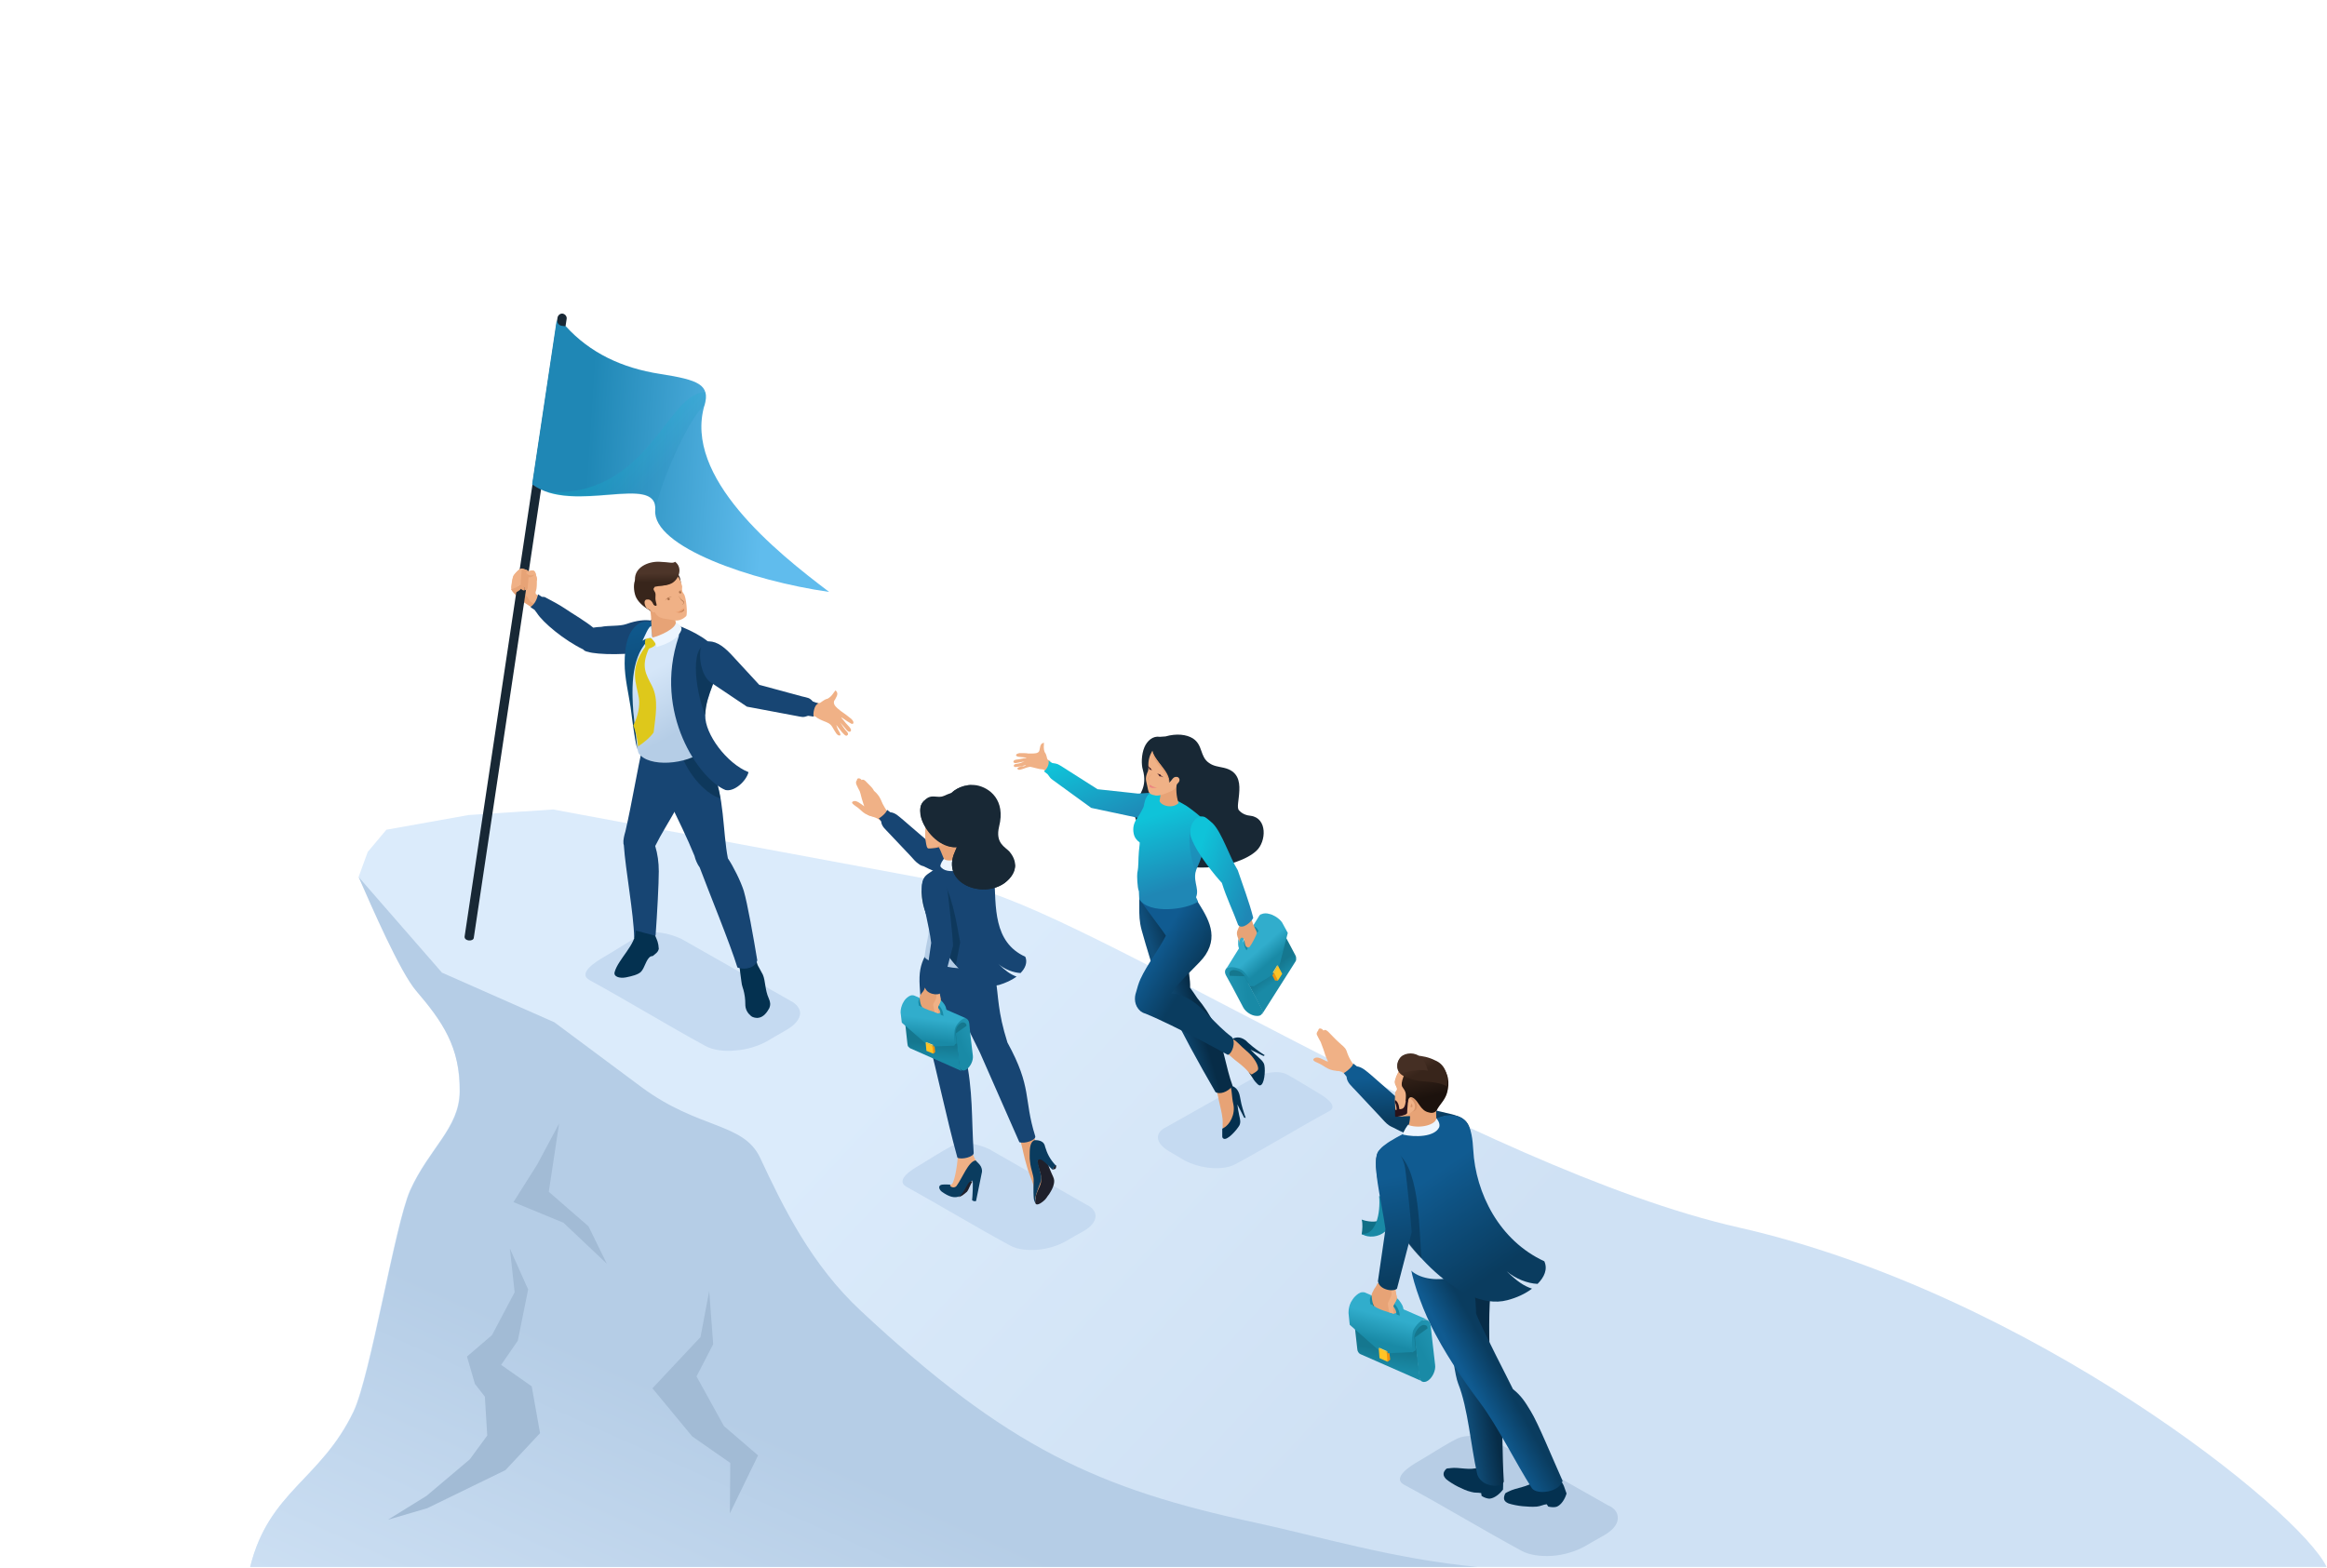 <svg width="586" height="395" viewBox="0 0 586 395" fill="none" xmlns="http://www.w3.org/2000/svg">
<path fill-rule="evenodd" clip-rule="evenodd" d="M98.9 235.3C101.7 241.2 102.4 245.3 105.8 250.3C109.6 255.8 115.9 261.2 115.7 275C115.6 284.2 108 289.2 103.2 299.9C99.4 308.5 93.3 346.3 89 355.5C80.8 372.8 67.7 375.6 63 394.7H585.9C579.4 380.7 511.4 325.9 437.9 309.2C372 294.3 272.2 228.6 243.2 223.2L139.3 203.9L118 205.3L97.3 209L92.6 214.6L90.3 220.9C92.1 224.8 95.9 229.2 98.9 235.3Z" fill="url(#paint0_linear)"/>
<path fill-rule="evenodd" clip-rule="evenodd" d="M90.3 220.9C93.5 228.2 100.7 244.8 104.8 249.6C111.3 257.2 115.9 263.7 115.8 275C115.7 284.2 108.1 289.2 103.3 299.9C99.5 308.5 93.4 346.3 89.1 355.5C80.8 372.8 67.7 375.6 63 394.7H372.1C350.9 392.7 332.2 387 316.4 383.6C276.4 375 253.8 364.7 216.9 330.3C204.3 318.6 197.3 304.2 191.4 291.6C187.2 282.7 175.9 284.5 161.5 273.8L139.6 257.5L111.3 245L90.3 220.9Z" fill="url(#paint1_linear)"/>
<path fill-rule="evenodd" clip-rule="evenodd" d="M140.8 283L135.3 293.3L129.3 302.8L141.9 308L152.8 318.3L148.2 308.9L138.2 300.2L140.8 283Z" fill="#A2BBD5"/>
<path fill-rule="evenodd" clip-rule="evenodd" d="M129.6 325.5L123.9 336.3L117.6 341.7L119.6 348.6L122.1 351.8L122.7 361.6L118.3 367.6L107.4 376.8L97.7 382.8L107.6 379.9L127.3 370.3L136 361L133.9 349.2L126.2 343.8L130.4 337.7L133 324.8L128.4 314.5L129.6 325.5Z" fill="#A2BBD5"/>
<path fill-rule="evenodd" clip-rule="evenodd" d="M178.6 325.2L176.4 336.8L164.3 349.7L174.3 361.8L183.9 368.5L183.8 381.2L190.9 366.6L182.3 359.2L175.4 346.7L179.6 338.6L178.6 325.2Z" fill="#A2BBD5"/>
<path fill-rule="evenodd" clip-rule="evenodd" d="M198.9 252L171.6 236.5C168.6 235.1 164.4 234.1 161.3 235.6C158.5 237 154 240 152 241.1C150.5 242 145.2 245.1 148.5 246.9C158.2 252.2 167.8 258.1 177.7 263.5C179.6 264.5 182.3 264.9 185.2 264.6C188.1 264.4 191 263.5 193.3 262.2C194.9 261.2 196.6 260.3 198.1 259.4C200.2 258.2 201.4 256.7 201.5 255.3C201.5 254.1 200.7 252.9 198.9 252Z" fill="#C5DAF1"/>
<path fill-rule="evenodd" clip-rule="evenodd" d="M136.2 150.5C135.4 149.9 134.9 149.7 134.9 149.5C134.8 149 135 149 135.1 148.3C135.2 147.7 135.2 146.8 135.2 146.3C135.3 145.6 135 145.1 134.9 144.5C134.8 144 134.4 143.6 133.9 143.7C133.7 143.7 133.5 143.8 133 144C132.5 143.6 132.4 143.6 131.7 143.4C131.2 143.2 131 143.3 130.6 143.6C130 144.1 129.5 144.7 129.3 145C129.1 145.4 128.9 146.4 128.8 147.3C128.7 148.1 128.7 148.4 129 148.9C129.8 149.9 131 150.6 131.6 151.1L134.1 153.2L136.2 150.5Z" fill="#F0B186"/>
<path fill-rule="evenodd" clip-rule="evenodd" d="M134.4 153.3C134.8 153.3 135 152.7 135.4 152.2C134.8 152.1 133.9 152.2 133.1 150.9C132.8 149.9 131 149.2 130.6 148.7C131 148.5 130.9 148.6 131.2 148.3C131.4 148.6 131.9 148.8 132 148.7C132.2 148.5 132.2 148.2 132.1 148C131.9 147.6 131.5 147.2 131 147.2C130.7 147.2 129.8 147.7 128.8 148.4C128.8 148.6 128.9 148.7 129.1 148.9C129.9 149.9 130.5 150.8 131.1 151.2L134.4 153.3Z" fill="#E7A376"/>
<path fill-rule="evenodd" clip-rule="evenodd" d="M148.1 164.2C150.2 164.9 158.6 165.2 165 163.7C166.8 163.3 166.9 160.2 166.4 158.7C165.9 157.2 164.5 156.4 163.8 156.3C162.5 156.1 160.5 156.2 157.7 157.2C156 157.8 153.2 157.5 151.4 157.9C150.7 157.9 150.1 158 149.4 158.1C147.5 156.5 143.4 154.1 142.3 153.3C140.8 152.3 139.1 151.4 137.2 150.4C136.9 150.3 136.6 150.4 136.4 150.3C136.3 150.2 135.6 149.8 135.5 149.7C135.2 151.1 134.6 152.2 133.6 152.9C133.7 153 134.4 153.5 134.6 153.6C134.8 153.8 135 154.2 135.2 154.4C136.7 156.8 142.1 161.3 146.9 163.6C147.1 163.9 147.5 164.1 148.1 164.2Z" fill="#174573"/>
<path fill-rule="evenodd" clip-rule="evenodd" d="M157 212.5C157 212.6 157.1 212.8 157.1 212.9C157.5 219 159.6 230.2 159.7 236.2C161.6 237.5 164.1 237.2 165.1 235.6C165.5 230 165.9 222.6 165.9 219.5C165.9 217.2 165.6 215.1 165 213.1C167.9 207.2 173.3 200.1 174.1 194.2C174.5 191.4 173.6 188 173.7 185.6C171 187.4 165.6 186.1 163.1 184.5C162.7 186.1 162.4 185.6 162 187.3C160.4 194.3 159.2 202 157.5 209.4C157.2 210.4 156.9 211.6 157 212.5Z" fill="#174573"/>
<path fill-rule="evenodd" clip-rule="evenodd" d="M165 235.7C165.5 236.9 165.8 237.4 165.9 239C165.7 239.9 165.1 240.2 164.4 240.8L163.9 240.9C162.7 241.5 162.4 243.8 161.4 244.8C160.7 245.5 159.1 245.9 157.6 246.2C156 246.5 154.4 246 154.8 244.8C155.7 241.6 160.1 238 160.1 234.4L165 235.7Z" fill="#043150"/>
<path fill-rule="evenodd" clip-rule="evenodd" d="M190.4 241.9C190.6 242.3 190.6 242.7 190.9 243.3C191.2 243.9 191.6 244.5 192.1 245.5C192.8 247.1 192.6 249.3 193.6 251.5C194 252.4 194.1 253.1 193.7 254C193.2 254.9 192.3 256.3 190.8 256.4C190.5 256.4 189.7 256.4 189.1 255.9C188.4 255.3 187.8 254.5 187.7 253.3C187.7 252.9 187.7 251.4 187.4 250.1C187.2 249 186.8 248.4 186.7 247.2C186.5 245.9 186.3 244.1 186.2 243.2L190.4 241.9Z" fill="#043150"/>
<path fill-rule="evenodd" clip-rule="evenodd" d="M176.2 218.5C178.4 224.4 183.9 237.8 185.7 243.7C187.9 244.5 190.3 243.6 190.7 241.9C189.8 236.4 188.2 227.4 187.3 224.4C186.5 221.9 184.7 218.3 183.3 216.2C182 209.6 182.4 200.1 179.4 194.2C178.1 191.6 175.3 188.9 174 186.8C173.1 188.8 171.8 189.8 167.7 190C167.3 190 163.5 188.1 162.4 188C165.3 196.2 171.3 206.7 174.9 215.6C175.1 216.5 175.6 217.7 176.2 218.5Z" fill="#174573"/>
<path opacity="0.5" fill-rule="evenodd" clip-rule="evenodd" d="M181.4 201.1C181 198.6 180.4 196.2 179.3 194.2C178 191.6 175.2 188.9 173.9 186.8C173.4 188 172.7 188.7 171.4 189.2C172.3 193.5 177.1 199.9 181.4 201.1Z" fill="#072C47"/>
<path fill-rule="evenodd" clip-rule="evenodd" d="M175.6 161.3C173.4 160.3 165.7 156.3 163.6 156.8C161.2 157.4 159.3 158.7 158.6 160.6C157.6 163.2 157.2 166.7 157.9 171.1C158.2 172.8 158.7 174.5 159.1 176.4C159.7 178.8 160 187.4 160.8 189.7C163.3 193.4 173 192.6 177.2 189.1C176.5 187.8 177 177.3 177.3 176.3C178.6 172.5 180 168.3 179.7 165.5C179.4 163.3 177.4 162 175.6 161.3Z" fill="url(#paint2_linear)"/>
<path fill-rule="evenodd" clip-rule="evenodd" d="M164.3 156.1C166.4 156.1 170.5 157.4 171.9 158C176.5 159.9 180.8 162.7 181 165.7C181.2 170.6 177.7 174.7 177.6 180.2C177.5 184.9 183 192.3 188.5 194.5C187.9 196.8 184.9 199.5 182.7 199C176.2 196.4 164.4 179.7 170.9 160.4C171.4 159 169.1 158.5 166.6 158C164.1 157.5 163.3 156 164.3 156.1Z" fill="#174573"/>
<path opacity="0.5" fill-rule="evenodd" clip-rule="evenodd" d="M179.4 162.6C180.3 163.6 180.9 164.6 181 165.6C181.2 170.5 177.7 174.6 177.6 180.1C175 174 173.3 160.4 179.4 162.6Z" fill="#072C47"/>
<path fill-rule="evenodd" clip-rule="evenodd" d="M160.5 188.8C159.6 185.1 159.3 181.6 158.8 178.1C158.3 174.8 157.3 170.7 157.3 167.1C157.3 162.9 158 159.1 160.7 157.2C162 156.3 163.3 156.4 167.2 157.2L167.1 158.7C160.3 161.5 159.1 168.5 159.3 175.8C159.4 180.3 160.2 184.9 160.5 188.8Z" fill="url(#paint3_linear)"/>
<path fill-rule="evenodd" clip-rule="evenodd" d="M163.4 163.4C161.4 167.9 162.6 169.7 164.2 172.8C165.9 176.2 165.1 180.2 164.6 184.5C163.7 185.8 162.1 187.1 160.7 188C160.4 185.3 160 184.2 159.5 182.7C160.6 180.6 161.2 177.9 160.9 175.9C160.3 172.1 158.3 168.7 162.5 162.9C162.3 161.3 162.5 161 162.8 160.8C163.2 160.6 162.9 160.5 164 160.8C164.7 161 165.5 161.2 165.2 162C165 162.7 164.7 162.9 163.4 163.4Z" fill="#DEC81B"/>
<path fill-rule="evenodd" clip-rule="evenodd" d="M170.6 158.1C170.8 160 165 163 164.3 160.9C163.9 159.6 164.2 155.4 163.7 153.6L168.7 151.1L170.5 150.4C170 153.4 169.5 155.5 170.6 158.1Z" fill="#E7A376"/>
<path fill-rule="evenodd" clip-rule="evenodd" d="M164.3 160.7C164.1 160.1 164.1 158.5 164 157.7C163.3 157.8 162.4 160.2 161.8 161.4C162.6 160.8 163.3 160.7 164.3 160.7Z" fill="#ECF5FF"/>
<path fill-rule="evenodd" clip-rule="evenodd" d="M170.2 156.7C170.3 158.3 166.4 160.1 164 160.7C164.6 161.4 165.4 162.3 165.3 163C167 162.5 170.1 161.5 171.3 159.3C172.2 157.9 171 157.3 170.2 156.7Z" fill="#ECF5FF"/>
<path fill-rule="evenodd" clip-rule="evenodd" d="M169.9 144.1C171 144.5 171.3 145.4 171.5 147C170.9 146.2 170.8 145.9 170.1 145.3L169.9 144.1Z" fill="#38251B"/>
<path fill-rule="evenodd" clip-rule="evenodd" d="M170 156.3C169.2 156.1 167.4 155.9 166.7 155.7C165.2 155.3 164.9 154.1 163.9 152.5C162.5 152.1 161.9 151.6 161.5 151C160.6 149.4 160.9 147.2 161.8 145.7C162.6 144.4 163.8 143.6 165.4 143.4C168.5 142.9 170.3 144 171.4 146.4C171.5 146.6 171.7 147.5 171.8 147.7C171.8 148.3 171.7 148.4 171.8 148.8C171.8 149 172 149.3 172.2 149.6C172.8 150.3 173.2 154.6 172.8 155.2C172.2 155.8 171.2 156.4 170 156.3Z" fill="#F0B186"/>
<path fill-rule="evenodd" clip-rule="evenodd" d="M168.7 146.9C167.9 146.7 164.8 146.2 163.5 145.8C162.1 145.5 160.6 145.1 159.9 146.2C159.4 147.5 159.7 149.5 160.2 150.5C160.9 151.9 162.3 153 164 154C164.7 154.4 164 152.2 164 151.7C164.5 152.4 164.9 152.6 165.1 152.6C165.3 152.6 165.5 152.6 165.2 151.7C164.8 150.2 165.4 149.8 164.8 148.9C164.3 148.2 164.8 148.1 164.9 147.8C166.1 147.5 167.3 147.7 168.7 146.9Z" fill="#38251B"/>
<path fill-rule="evenodd" clip-rule="evenodd" d="M163.2 151C161.9 150.9 162.3 152.3 162.7 153C163 153.5 163.4 153.4 163.7 153.7C164 154.2 164.5 154.3 164.9 154.2C165.6 154 164.9 153.1 164.7 152.7C164.5 152 164 151 163.2 151Z" fill="#F0B186"/>
<path fill-rule="evenodd" clip-rule="evenodd" d="M167.5 151.3C167.9 150.8 168.3 150.5 169.2 150.4C168.3 150.3 167.8 150.7 167.5 151.3Z" fill="#AA6F48"/>
<path fill-rule="evenodd" clip-rule="evenodd" d="M170.8 149.4C171 148.8 171.3 148.7 171.7 148.7C171.4 148.8 171.1 148.8 170.8 149.4Z" fill="#AA6F48"/>
<path fill-rule="evenodd" clip-rule="evenodd" d="M170.8 150C171.2 150.5 171.3 150.8 171.7 151.1C172.5 151.6 172.4 152 171.7 152.4C172.4 151.8 172.2 151.7 171.6 151.2C171.3 150.9 171.2 150.6 170.8 150Z" fill="#AA6F48"/>
<path fill-rule="evenodd" clip-rule="evenodd" d="M168.5 151.2C168.7 151.1 168.7 150.8 168.6 150.7C168.5 150.6 168.5 150.6 168.3 150.6C168.2 150.6 168.1 150.7 168.1 150.9C168 151.1 168.3 151.2 168.5 151.2Z" fill="#AA6F48"/>
<path fill-rule="evenodd" clip-rule="evenodd" d="M170 141.5C169.4 142 168.7 141.6 166 141.5C163.2 141.4 159.8 142.9 159.9 146C159.9 146.1 159.9 146.2 159.9 146.3C160.8 146.3 162.2 146.9 163.6 147.2C165.6 147.6 167.8 147.7 169.2 146.9C171 145.9 172 143 170 141.5Z" fill="url(#paint4_linear)"/>
<path fill-rule="evenodd" clip-rule="evenodd" d="M171.4 149.5C171.6 149.4 171.6 149.1 171.5 149C171.4 148.9 171.4 148.9 171.2 148.9C171.1 148.9 171 149 171 149.2C171 149.4 171.2 149.5 171.4 149.5Z" fill="#AA6F48"/>
<path fill-rule="evenodd" clip-rule="evenodd" d="M172.2 153.2C172.1 153.2 172.1 153.3 171.9 153.4C171.7 153.5 171.6 153.5 171.5 153.6C171.3 153.8 170.8 154.2 170 154.2C170.7 154.3 171.8 154.6 172.2 153.9C172.3 153.7 172.2 153.5 172.3 153.3C172.4 153.3 172.5 153.1 172.2 153.2Z" fill="#EA9F6F"/>
<path fill-rule="evenodd" clip-rule="evenodd" d="M172.3 153.5C171.9 153.9 171.4 154.2 170.7 154.3C171.2 154.3 171.9 154.1 172.3 153.7V153.5Z" fill="#AA6F48"/>
<path fill-rule="evenodd" clip-rule="evenodd" d="M210.6 182.6C211.1 183.2 211.5 183.8 212 184.4C212.4 184.8 212.7 185.2 213 185.3C213.2 185.4 213.4 185.2 213.5 185.1C213.7 184.8 213.4 184.4 213 184C212.4 183.3 212.1 182.7 211.6 182C212.1 182.5 212.8 183.4 213.3 184C213.7 184.4 214.1 184.4 214.2 184.2C214.6 183.8 213.8 183 213.6 182.8C213.1 182.3 212.8 181.9 212.4 181.4C212.3 181.3 211.4 180.4 212.2 180.9C212.9 181.4 214 182.1 214.4 182.3C214.7 182.4 214.9 182.3 214.9 182.1C215 181.9 214.8 181.5 214.4 181.1C213.7 180.5 212.6 179.7 212.3 179.5C212.1 179.3 211.8 179.2 211.5 178.9C210.7 178.3 209.9 177.6 210 176.8C210 176.5 210.3 176.3 210.5 175.8C210.9 175.1 211.1 174.5 210.4 173.9C209.8 174.6 209.5 175.4 208.4 176C207.4 176.2 206.7 177.1 206.3 177.1C206.1 177.1 205.8 177 205.3 177L204 179.2L204.2 180.3C204.5 180.3 205 180.4 205.4 180.5C206 181.1 207.1 181.5 208.1 181.9C208.6 182.1 208.9 182.3 209.1 182.5C209.8 183.1 210.4 184.9 211.1 185.2C211.3 185.3 211.5 185.3 211.6 185.2C211.8 184.9 211.3 184.3 211 183.7C210.8 183.3 210.7 182.9 210.6 182.6Z" fill="#F0B186"/>
<path fill-rule="evenodd" clip-rule="evenodd" d="M184 164.7L191.2 172.5L201.9 175.4C203.5 175.8 203.8 175.7 204.7 176.7L206.1 177.2C205 177.5 204.7 179.9 204.9 180.5L203.5 180.3C202.5 180.6 202.5 180.7 201.4 180.5L188.1 178L179 171.9C175.9 169.9 175.4 161.8 177.8 161.6C179.9 161.3 181.8 162.4 184 164.7Z" fill="#174573"/>
<path fill-rule="evenodd" clip-rule="evenodd" d="M140.4 80C140.5 79.4 141.1 78.9 141.7 79C142.3 79.1 142.8 79.7 142.7 80.3L119.3 236.3C119.1 237.2 116.9 237.1 117 235.9L140.4 80Z" fill="#182835"/>
<path fill-rule="evenodd" clip-rule="evenodd" d="M140.2 80.6C140.6 82.3 141.4 82 142.5 82.2C148.5 88.8 156.5 92.7 166.3 94.2C175.9 95.7 178.9 96.9 177.4 102.1C172.1 120.2 195.3 138.9 208.8 149.1C189.2 146.3 164.3 137.7 165 128.5C165.7 119 144.4 129.7 134 122L140.2 80.6Z" fill="url(#paint5_linear)"/>
<path opacity="0.2" fill-rule="evenodd" clip-rule="evenodd" d="M177.7 98.8C177.9 99.7 177.9 100.7 177.5 102.1C174 104.2 165.8 122.3 165.1 128.6C165.2 127.8 165.1 127.1 164.8 126.6C162.5 121.4 147.5 127.5 137.5 123.9C163.4 125.7 167.9 98.6 177.7 98.8Z" fill="url(#paint6_linear)"/>
<path fill-rule="evenodd" clip-rule="evenodd" d="M133.1 143.9C132.6 143.5 132.5 143.5 131.8 143.3C131.3 143.1 131.1 143.2 130.7 143.5C130.1 144 129.6 144.6 129.4 144.9C129.2 145.3 129 146.3 128.9 147.2C128.8 147.8 128.8 148.1 128.9 148.4C129.4 148.7 130.4 147.9 131.1 147.5C131.4 147.6 132.5 147.8 132.2 148.6C133.1 148.5 132.9 147.2 133 146.2C133 145.7 133.1 144.5 133.1 143.9Z" fill="#F0B186"/>
<path fill-rule="evenodd" clip-rule="evenodd" d="M133.1 143.9C132.6 143.5 132.5 143.5 131.8 143.3C131.6 143.2 131.5 143.2 131.4 143.2L131.1 147.2C131.4 147.3 132.6 148 132 148.7C132.4 148.6 132.9 148.7 132.9 147.8C133 146.9 133.2 144.6 133.1 143.9Z" fill="#E7A376"/>
<path fill-rule="evenodd" clip-rule="evenodd" d="M131.2 148.3C131.4 148.6 131.9 148.8 132 148.7C132.2 148.5 132.2 148.2 132.1 148C131.9 147.6 131.4 146.9 131.1 147.3C130.8 147.7 129.2 148.3 128.8 148.4C128.8 148.6 128.9 148.7 129.1 148.9C129.3 149.1 129.4 149.3 129.6 149.5C130 149.1 130.9 148.8 131.2 148.3Z" fill="#E7A376"/>
<path fill-rule="evenodd" clip-rule="evenodd" d="M135.2 146.3C135.3 145.6 135 145.1 134.9 144.5C134.8 144 134.4 143.6 133.9 143.7C133.7 143.7 133.5 143.8 133 144C132.6 144.1 132.6 144.1 132.5 144.3C132.4 144.4 132.5 144.8 132.8 145.1C133.5 145.6 135 146.1 135.2 146.3Z" fill="#F0B186"/>
<path fill-rule="evenodd" clip-rule="evenodd" d="M132.5 144.2C132.8 144.8 133.6 145.2 134.6 144.7C134.3 145.2 133.8 145.4 133.4 145.4C132.8 145.5 132.3 144.9 132.5 144.2Z" fill="#E7A376"/>
<path fill-rule="evenodd" clip-rule="evenodd" d="M404.8 379.1L377.1 363.4C374.1 362 369.7 360.9 366.7 362.5C363.9 363.9 359.3 366.9 357.2 368.1C355.6 369 350.3 372.2 353.6 374C363.5 379.3 373.3 385.3 383.3 390.7C385.2 391.7 388 392.1 390.9 391.9C393.8 391.7 396.8 390.8 399.1 389.5C400.8 388.5 402.4 387.6 404 386.7C406.2 385.4 407.3 384 407.4 382.6C407.5 381.1 406.7 379.9 404.8 379.1Z" fill="#B7CDE5"/>
<path fill-rule="evenodd" clip-rule="evenodd" d="M334.6 260C334.2 259.6 333.7 259.2 333.3 259.6C332.8 258.9 332 258.9 332 259.5C331.7 259.9 331.4 260.3 331.7 260.8C331.9 261.2 332.4 262.2 332.6 262.5C332.7 262.9 333.2 264 333.5 265C334 266.8 335.1 268.7 335.4 269.1C335.8 269.6 336.4 269.5 337.9 270L339.7 271.2L341.8 269.2C340.5 268 339.6 266.3 339.1 264.7C338.7 263.7 338 263.4 337.1 262.5C336.3 261.8 335.4 260.8 334.6 260Z" fill="#F0B186"/>
<path fill-rule="evenodd" clip-rule="evenodd" d="M335.7 267.6L334 267.3C333 266.8 331.9 266.1 331.1 266.5C330.1 267 331.3 267.5 331.8 267.7C334.1 268.7 334.2 269.8 337.9 269.8L335.7 267.6Z" fill="#F0B186"/>
<path fill-rule="evenodd" clip-rule="evenodd" d="M351 284.1C354.4 286 362.9 289 364.9 289.7C366.2 290.1 368.1 290.1 369.5 287.9C370.2 286.8 370.5 285.3 370 283.9C369 281 365.8 280.8 363.2 280.1C360.2 279.4 356.2 278.4 353.4 277.9L345.3 270.8C344.2 269.9 343.1 268.8 341.7 268.6L340.8 267.9C340.6 268.8 338.7 270.2 338.4 270.3L339.1 271.2C339.2 272.7 340.3 273.5 341.4 274.7L347.4 281.1C348.3 282.1 349.1 283 349.7 283.4C350.1 283.7 350.6 283.9 351 284.1Z" fill="url(#paint7_linear)"/>
<path fill-rule="evenodd" clip-rule="evenodd" d="M376.6 370.9C376 370.8 374.4 368.9 372.5 369.6C370.2 370.5 367.4 369.5 365.3 369.8C364.9 369.9 364.4 369.8 364.2 370C363.3 370.9 363.3 371.7 364.2 372.6C364.9 373.2 366.2 374 367.2 374.5C368.3 375 369.2 375.5 370.5 375.8C371.5 376.1 372.1 375.9 373 376.1L373.1 376.8C373.8 377.3 374.7 377.5 375.1 377.5C376.3 377.4 377.6 376.4 378.5 375.2C378.5 373.9 378.8 372.6 377.9 370.9H376.6Z" fill="#043150"/>
<path fill-rule="evenodd" clip-rule="evenodd" d="M363.6 320.7C364.3 325.7 365.6 344.4 367.2 348.5C369.7 354.7 370.4 364.4 372 371.3C372.2 372.1 372.9 373.1 374.1 373.7C375.8 374.5 378.3 374.5 378.7 373.2C378.3 366.8 378.4 358.7 378.1 355.1C377.9 351.1 376.9 347.2 375.3 345C375.1 342.1 374.8 331.6 375.3 326.2C375.5 324.3 377.8 317.5 374.2 313.4L363.6 320.7Z" fill="url(#paint8_linear)"/>
<path fill-rule="evenodd" clip-rule="evenodd" d="M391 372.8C390.5 372.9 388.2 371.7 386.7 373C384.8 374.6 381.8 374.7 379.9 375.7C379.6 375.9 379.1 376 379 376.3C378.5 377.5 378.7 378.2 379.9 378.7C380.8 379 382.3 379.3 383.4 379.4C384.7 379.5 385.7 379.6 387 379.5C388 379.4 388.6 379 389.5 378.9L389.9 379.5C390.8 379.7 391.6 379.7 392.1 379.5C393.2 379 394.1 377.6 394.5 376.2C394 375 393.9 373.7 392.5 372.4L391 372.8Z" fill="#043150"/>
<path fill-rule="evenodd" clip-rule="evenodd" d="M372.7 353.3C377.2 359.3 381.8 368.7 385.8 374.9C387.1 376.6 392.7 375.9 393.5 373C390.9 367.2 387.3 358.4 385.5 355.5C384 353 383.1 351.6 381 349.9C379.8 347.4 373.7 335.7 371.7 330.9C371.6 327.4 371.7 321.4 366.3 317.6C364.5 319.6 358.6 320.3 355.3 319.5C356 323.5 358.5 330.6 361.5 336.1C365.2 343.1 370.2 350 372.7 353.3Z" fill="url(#paint9_linear)"/>
<path fill-rule="evenodd" clip-rule="evenodd" d="M342.9 307.2C343.2 308.2 343.1 309.7 342.9 310.9C346.2 311.8 347.1 310.3 349.7 308.3C348.8 308.5 348.1 307.2 347.1 307.5C345.8 308 343.6 307.5 342.9 307.2Z" fill="#106F86"/>
<path fill-rule="evenodd" clip-rule="evenodd" d="M351 300.9C352.3 304.6 350.7 308.7 348.7 310.3C347.3 311.5 344.7 312 342.9 310.8C346.5 311.2 347.7 305.6 347.3 301.3C348 301.3 350.4 301.1 351 300.9Z" fill="#1989A5"/>
<path fill-rule="evenodd" clip-rule="evenodd" d="M368.7 299.1C368.3 303.5 372.3 312.3 373 317.1C372.3 321.1 360.6 324.6 355.4 320.1C355.1 319.6 354.7 318.8 354.4 318.3C353 316.3 351 311.6 349.2 306.4C347.3 301 346.1 293.9 347 290.6C347.3 289.6 348.2 289.2 349 288.6C351.1 287 361.2 281.5 364.3 281.1C373.3 279.9 369.1 294.8 368.7 299.1Z" fill="#CEE0F3"/>
<path fill-rule="evenodd" clip-rule="evenodd" d="M348.1 301.5C347.1 298.4 345.8 292.5 347.1 290.1C347.6 289.2 348.3 288.7 349 288.2C350.8 286.7 361.2 281.4 364.1 281C369.8 280.3 370.7 284.4 371 289.6C371.6 300.6 377.6 312.5 388.9 317.7C389.8 319.7 388.9 321.7 387.2 323.4C384.7 323.3 381.6 322.1 379.4 320.2C382.1 322.8 383.7 323.9 385.8 324.6C384.1 325.9 381.9 326.9 379.6 327.5C367.2 330.8 351.1 311.2 348.1 301.5Z" fill="url(#paint10_linear)"/>
<path opacity="0.5" fill-rule="evenodd" clip-rule="evenodd" d="M348.1 301.5C347.1 298.4 345.6 292.4 347.1 290.1C348 288.8 351.5 289.9 352.1 290.6C357.8 295.2 357.3 310.9 358 317C353.1 312.2 349.4 305.8 348.1 301.5Z" fill="#072C47"/>
<path fill-rule="evenodd" clip-rule="evenodd" d="M351.9 281.1C352.4 281.4 355.2 281 355.1 281.2C355.1 282.3 354.8 283 354.6 284.4C354.7 285.6 361.6 286 361.8 282.8C361.7 281.4 361.5 279.7 361.9 279.1C362.5 278.1 363.9 276.9 364.3 275.3C365 272.8 364.8 270 362.4 268.1C358.1 264.7 352.6 267.1 351.3 272.1C351 273.1 351.8 273.6 351.8 274.4C351.8 274.6 351.6 274.7 351.4 275.1C351.2 275.6 351.2 280.7 351.9 281.1Z" fill="#E7A376"/>
<path fill-rule="evenodd" clip-rule="evenodd" d="M352 281.1C352.3 281.3 353.5 281.2 354.4 280.8C355 280.6 355.4 280.1 355.5 280.1C355.9 280 356.7 278.8 355.4 276.9C354.2 275.1 361.6 279.7 362 279.1C362.6 278.1 363.7 276.9 364.2 275.3C364.9 272.8 364.7 270.1 362.4 268.2C358.1 264.8 352.8 267.1 351.4 272.1C351.1 273.1 351.9 273.6 351.9 274.4C351.9 274.6 351.7 274.7 351.5 275.1C351.2 275.6 351.3 280.7 352 281.1Z" fill="#F0B186"/>
<path fill-rule="evenodd" clip-rule="evenodd" d="M355 276.9C356.5 275.5 358 280 355.5 280C356.6 279 355.8 277.4 355 276.9Z" fill="#DA9569"/>
<path fill-rule="evenodd" clip-rule="evenodd" d="M355 277.6C354.8 277 355 276.7 355.2 276.8C355.5 276.9 355.9 277.3 356.2 278C356.6 279.1 356 280.4 355 279.9C355.9 280 355.8 278.9 355.5 278.2C355.4 277.8 355.2 277.4 355 277.6Z" fill="#F0B186"/>
<path fill-rule="evenodd" clip-rule="evenodd" d="M355.5 277.9C355.3 278.4 355.2 278.6 355.2 278.8C355.3 278.9 355.4 279 355.7 278.8C355.7 278.4 355.6 278.1 355.5 277.9Z" fill="#DA9569"/>
<path fill-rule="evenodd" clip-rule="evenodd" d="M361.8 279.7C362.5 278.2 363.8 277.3 364.4 275.3C365.1 272.8 364.9 270 362.5 268.1C359.1 265.4 355 266.3 352.8 269.3C352.7 269.5 354 270.1 353.5 271C352.9 272.6 352.9 273.3 353.1 273.7C354.1 275.1 354.1 275.3 354 277.3L354.5 277.7C354.7 276.1 355.4 276.2 356.1 276.7C357.3 277.6 357.8 279.8 359.8 280.2C360.7 280.5 361.4 280.2 361.8 279.7Z" fill="url(#paint11_linear)"/>
<path fill-rule="evenodd" clip-rule="evenodd" d="M354.1 276.9C353.9 277.9 353.9 278.6 353.4 279.1C353.2 279.3 352.8 279.4 352.4 279.4C352.3 278.9 352.3 278.6 352.2 278.3C352 277.8 351.8 277.3 351.3 277.1C351.3 277.2 351.3 277.7 351.3 277.8C351.5 278 351.5 278.2 351.6 278.6C351.7 278.9 351.7 279.2 351.7 279.6C351.6 279.6 351.5 279.6 351.4 279.6C351.4 279.6 351.4 279.3 351.3 279.3C351.3 280.1 351.3 281.3 351.4 281.3C351.6 281.4 353.1 281.1 353.8 280.8C354.6 280.5 354.3 280.3 354.4 279.4C354.5 278.7 354.5 277.8 354.6 277L354.1 276.9Z" fill="#29121A"/>
<path fill-rule="evenodd" clip-rule="evenodd" d="M364.4 273.7C363.6 273.1 361.9 272.6 358.6 272.4C356.3 272.2 354.8 271.7 353.4 271C351.3 269.9 351.7 267.6 352.5 266.9C354.2 265.4 358.5 265.6 361.4 267.1C363.6 268 364.8 270.2 364.4 273.7Z" fill="url(#paint12_linear)"/>
<path fill-rule="evenodd" clip-rule="evenodd" d="M352.4 270C353 270.8 355.8 269 359.6 269.7C358.8 267.2 358.3 266.6 357.2 265.9C355.7 264.9 353.2 265.3 352.4 266.7C351.6 267.8 351.9 269.3 352.4 270Z" fill="#452F24"/>
<path fill-rule="evenodd" clip-rule="evenodd" d="M361.7 281.7C361.6 283.3 357.6 284.4 354.7 283.4L354.8 283.1C354.5 283.3 353.3 285.1 353.3 285.8C356.4 286.5 361.2 286.4 362.4 284C362.7 283.3 362.3 282.3 361.7 281.7Z" fill="#ECF5FF"/>
<path fill-rule="evenodd" clip-rule="evenodd" d="M359.6 333.4C359.6 332.9 359.4 333.1 359.2 332.9C359.2 332.9 359.1 332.9 359.1 332.8L355.3 331.3C352.9 330.5 352.5 334.9 352.6 338.2L355.8 339.6L359.7 336.8L359.6 333.4Z" fill="#15778E"/>
<path fill-rule="evenodd" clip-rule="evenodd" d="M357.5 346.7L356.7 339.3L356.4 336.9L340.7 330L341.8 339.8C341.8 340.1 341.9 340.3 342 340.5C342.1 340.6 342.1 340.7 342.2 340.8L342.3 340.9C342.4 341 342.5 341 342.6 341.1L358.3 348C357.7 347.9 357.5 347.4 357.5 346.7Z" fill="url(#paint13_linear)"/>
<path fill-rule="evenodd" clip-rule="evenodd" d="M359.5 334.6L356.3 336.9L357.4 346.7C357.5 348.1 358.6 348.5 359.7 347.7C360.8 346.9 361.6 345.1 361.4 343.8L360.7 337.7L360.3 334.1C360.2 332.8 359.4 332.2 358.4 332.5C357.4 332.8 356.5 333.5 356 334.4C355.4 335.4 355.2 336.7 355.3 337.8L355.6 340.7L356.5 340.1L356.2 337.2C356.1 336.7 356.2 336.2 356.5 335.6C356.8 334.9 357.9 333.4 358.9 333.8C359.2 333.8 359.5 334.1 359.5 334.6Z" fill="url(#paint14_linear)"/>
<path fill-rule="evenodd" clip-rule="evenodd" d="M349.2 340.5L349.8 340.1L350.1 342.5L349.4 343L349.2 341.6V340.5Z" fill="#F1920E"/>
<path fill-rule="evenodd" clip-rule="evenodd" d="M343.8 325.6C343.6 325.5 343.3 325.5 343.1 325.5C342.4 325.5 341.7 326.1 341.2 326.6C340.8 327 340.5 327.5 340.2 328C339.8 328.8 339.6 329.7 339.6 330.5C339.6 330.6 339.6 330.7 339.6 330.8L339.9 333.7L347.4 340.3L348.8 340.9L355.6 340.6L355.7 340.5L355.6 339.1C355.5 338.3 355.6 335.9 355.9 335.1C356.4 334 358.1 331.9 359.4 332.4L343.8 325.6Z" fill="url(#paint15_linear)"/>
<path fill-rule="evenodd" clip-rule="evenodd" d="M349.2 340.5L349.4 340.4L349.7 342.8L349.4 343L349.2 341.6V340.5Z" fill="#F1920E"/>
<path fill-rule="evenodd" clip-rule="evenodd" d="M347.2 339.6L348.4 340.3L349.2 340.5L349.4 340.4L347.4 339.5L347.2 339.6Z" fill="#FFD463"/>
<path fill-rule="evenodd" clip-rule="evenodd" d="M347.2 339.6L349.2 340.5L349.4 343L347.4 342.1L347.2 339.6Z" fill="#FFC426"/>
<path fill-rule="evenodd" clip-rule="evenodd" d="M347 327.1V327V326.9V326.8V326.7C347 326.7 347 326.6 347.1 326.6L347.2 326.5C346.7 326.9 346 327 345.7 327.5C345.6 327.7 345.8 328.7 345.8 329L347 328.1L346.9 327.4C347 327.2 347 327.1 347 327.1Z" fill="#783C18"/>
<path fill-rule="evenodd" clip-rule="evenodd" d="M346.6 325.5L345.4 326.4C345.9 326.2 346.5 326.3 346.9 326.5H347L349.7 327.6C350.9 328.1 351.7 329.2 352.1 330.5L352.2 330.4C352.2 330.5 352.2 330.6 352.2 330.6L352.3 331.3L353.5 330.4C353.4 329.5 353.4 329.1 352.8 328.2C352.7 328 352.1 327.2 351.9 327.1C351.8 326.9 351.1 326.5 350.8 326.4L347.9 325.2C347.7 325.2 347.1 325.1 346.6 325.5Z" fill="#31ACCB"/>
<path fill-rule="evenodd" clip-rule="evenodd" d="M349.8 327.5L346.9 326.3C345.7 325.8 344.8 326.5 345 327.8L345.1 328.5L345.9 328.8L345.8 328.1C345.7 327.2 346.2 326.8 347 327.1L349.9 328.3C350.7 328.6 351.4 329.6 351.6 330.4L351.7 331.1L352.5 331.4L352.4 330.7C352.2 329.5 351.1 328 349.8 327.5Z" fill="#1989A5"/>
<path fill-rule="evenodd" clip-rule="evenodd" d="M350.9 329.1C351.3 329.8 351.5 329.9 351.6 330.7C351.6 330.7 351.1 330.9 351 330.9C350.8 330.9 350.4 330.6 350.4 330.4L350.5 329.8L350.9 329.1Z" fill="#E7A376"/>
<path fill-rule="evenodd" clip-rule="evenodd" d="M346.9 323.2C346.6 324.1 346.1 324.5 345.9 325C345.6 325.6 345.4 325.9 345.4 326.3C345.5 327.6 345.7 328.6 346.1 329C346.8 329.7 349.7 330.6 351 330.9C350.9 330.3 350.7 329.6 350.9 328.9C351.1 328.3 351.5 327.9 351.7 327.3C351.9 326.6 351.4 325.8 351.4 324.6L346.9 323.2Z" fill="#E7A376"/>
<path fill-rule="evenodd" clip-rule="evenodd" d="M349.9 330.6C350.3 330.7 350.7 330.8 351 330.9C350.9 330.3 350.7 329.6 350.9 328.9C351.1 328.3 351.5 327.9 351.7 327.3C351.9 326.6 351.4 325.8 351.4 324.6L350.4 324.3V324.5C350.4 325.7 350.5 326.1 350.3 326.5C349.9 327.6 349.6 327.7 349.5 328.4C349.6 328.9 349.6 329.8 349.9 330.6Z" fill="#F0B186"/>
<path fill-rule="evenodd" clip-rule="evenodd" d="M347.3 289.8C345.1 291.9 348 303 348.9 309.6L347 322.7C347.3 324.9 350.9 325.5 351.8 324.6L355.5 310.4C355.3 307.1 354.3 297.8 353.9 294.6C353.5 291.1 350.6 286.7 347.3 289.8Z" fill="url(#paint16_linear)"/>
<path fill-rule="evenodd" clip-rule="evenodd" d="M273.5 303.4L249 289.4C246.3 288.2 242.5 287.2 239.8 288.6C237.3 289.9 233.2 292.5 231.4 293.6C230 294.4 225.3 297.2 228.2 298.9C236.9 303.7 245.6 309 254.5 313.8C256.2 314.7 258.6 315 261.2 314.8C263.8 314.6 266.4 313.8 268.5 312.6C270 311.7 271.4 310.9 272.9 310.1C274.8 309 275.8 307.7 275.9 306.4C275.9 305.2 275.1 304.1 273.5 303.4Z" fill="#C5DAF1"/>
<path fill-rule="evenodd" clip-rule="evenodd" d="M219 197.8C218.4 197.3 217.6 196 217 196.5C216.6 195.9 215.8 195.9 215.8 196.5C215.5 196.9 215.5 197.2 215.7 197.7C215.9 198.1 216.3 199 216.5 199.3C216.6 199.6 216.8 200.2 217 201.1C217.5 202.8 218.2 204.8 218.5 205.2C218.9 205.6 219.4 205.5 220.8 206.1L222.5 207.2L224.4 205.4C223.2 204.3 222.4 202.9 221.8 201.4C221.4 200.5 220.8 199.8 220.1 199.2C219.8 198.6 219.4 198.2 219 197.8Z" fill="#F0B186"/>
<path fill-rule="evenodd" clip-rule="evenodd" d="M219 203.5L217.5 203C216.7 202.4 215.7 201.6 215 201.8C214 202.1 215 202.7 215.4 203C217.3 204.2 217.2 205.3 220.6 205.8L219 203.5Z" fill="#F0B186"/>
<path fill-rule="evenodd" clip-rule="evenodd" d="M232.6 218.2C235.6 219.8 243 222.5 244.8 223.1C246 223.5 247.6 223.5 248.8 221.5C249.9 219.8 249.4 216.9 247.1 215.6C247.1 215.6 239.2 213.5 234.6 212.7L227.4 206.5C226.4 205.7 225.5 204.7 224.2 204.6L223.4 204C223.2 204.8 221.6 206.1 221.3 206.1L221.9 206.9C222 208.2 223 208.9 223.9 209.9L229.2 215.5C230 216.4 230.7 217.2 231.2 217.5C231.8 218 232.2 218.1 232.6 218.2Z" fill="#174573"/>
<path fill-rule="evenodd" clip-rule="evenodd" d="M259.6 283.3C259.9 284.9 260.2 286.4 260.9 287.5C261.2 287.8 261.6 288 261.7 288.3C262.7 290.1 263 291.9 263 301.6L260.7 301.8L260.2 298.4C259.8 297 258.9 295.1 258.6 293.8C257.8 291.1 257.6 289.7 257.1 287.8L259.6 283.3Z" fill="#E7A376"/>
<path fill-rule="evenodd" clip-rule="evenodd" d="M265 294.6C265.2 294.6 265.7 294.5 265.8 294.4C265.9 294.3 266.1 293.6 265.9 293.5C265.6 293.4 265.1 294.5 265 294.6Z" fill="#1F202B"/>
<path fill-rule="evenodd" clip-rule="evenodd" d="M263.5 290.9C263.3 291.8 263.7 292.6 264 293.5C265.1 296.6 265.7 296.7 265.4 298.2C265.2 299.2 264.7 300 264.2 300.8C263.6 301.5 263.5 302 262.7 302.6C261.6 303.5 260.5 303.9 260.7 302.3C260.8 301.7 260.9 301 261 300.8C261.7 298.8 262.7 297.9 262 295.5C261.5 293.7 260.8 292.6 261.5 291.3L263.5 290.9Z" fill="#1F202B"/>
<path fill-rule="evenodd" clip-rule="evenodd" d="M263.2 288.9C263.7 290.5 264.3 291.9 265.9 293.6C265.7 293.6 265.3 294.1 265 294.6C262.9 292.5 261.9 291.4 261.3 292.4C261.4 293.2 261.8 294.7 262.1 295.8C262.2 296.2 262.3 297 262.1 297.6C261.4 299.5 260.2 302.3 260.8 303.1C260.6 302.9 260.3 302.2 260.3 301.4C260.2 300.1 260.3 298.4 260.3 297.3C260.3 295.9 259.6 294.7 259.4 292.7C259.3 292.2 259.3 291.6 259.3 291.1C259.3 289.7 259.3 287.9 260.3 287.3C260.6 287.1 261.5 287.2 262 287.4C262.8 287.7 263.1 288.3 263.2 288.9Z" fill="#0A3C5F"/>
<path fill-rule="evenodd" clip-rule="evenodd" d="M246.8 265.2L237.2 245.7L236.2 240.2C236 239.3 236.4 238.6 236.6 237.9C240.4 238.8 242.6 239.8 246.5 239.4C247.9 241.1 250.3 243.9 250.7 246.4C251.5 251.2 251.2 254.7 253.7 262.6C260 274.1 257.7 276.6 260.7 286.2C261 287.2 257.9 288.2 256.7 287.7L246.8 265.2Z" fill="#174573"/>
<path fill-rule="evenodd" clip-rule="evenodd" d="M244.9 290.1C245 291.6 246.4 293 246.5 294C246.9 296.2 245.3 295.1 243.4 297.9C242.7 297.9 241.1 300.5 238.9 300.7C238.4 300.7 237.5 299.5 238.5 298.7C238.9 298.4 239.3 298.6 239.7 298.3C240.5 297.6 241.3 292.1 241.2 290.6L244.9 290.1Z" fill="#F0B186"/>
<path fill-rule="evenodd" clip-rule="evenodd" d="M245.7 292.3C243.9 292.5 242.3 296.8 240.9 298.7C240.2 299.6 238.8 298.7 239.4 298.4C239.1 298.4 238 298.3 237.2 298.4C236.1 298.6 236.5 299.7 237.2 300.2C238.9 301.4 240.4 302 241.9 301.2C242.2 301.1 242.5 300.8 242.8 300.6C243 300.4 243.3 300.2 243.4 300.1C243.9 299.5 244.1 298.6 244.5 297.7C244.6 297.4 244.8 297.4 244.9 297.4C245.1 297.7 244.9 301.5 244.8 302.3C244.9 302.5 245.6 302.7 245.8 302.5L247.2 295.6C247.4 295 247.3 294.4 247 293.8C246.7 293.2 245.9 292.6 245.7 292.3Z" fill="#0A3C5F"/>
<path fill-rule="evenodd" clip-rule="evenodd" d="M241.1 301.6C241.4 301.5 241.7 301.5 242 301.3C242.3 301.2 242.6 300.9 242.9 300.7C243.1 300.5 243.4 300.3 243.5 300.2C244 299.6 244.3 298.4 244.9 297.6C244.7 297.5 244.2 297.5 243.7 298.3C242.9 299.7 242.4 300.8 241.4 301.5C241.3 301.5 241.2 301.6 241.1 301.6Z" fill="#1F202B"/>
<path fill-rule="evenodd" clip-rule="evenodd" d="M233.4 260.4C232.6 257.6 231.8 252.3 231.6 248.4C231.4 245 231.8 243.1 232.9 240.9C236.4 241.9 239 243 242.8 242.8C243.8 244.5 244.6 246.8 244.6 249.2C244.6 253.9 243 257.4 243.1 265.7C245.1 275.1 244.6 281.4 245.2 290.4C245.3 291.4 242.1 292.2 241.1 291.6C238.2 281.1 236.2 270.8 233.4 260.4Z" fill="#174573"/>
<path fill-rule="evenodd" clip-rule="evenodd" d="M246.1 214.9C250.1 214.5 250.1 221 248.7 224.1C245.1 232.1 247.4 233.3 247.1 237L248.3 241.8C244.9 245.9 234.4 243.1 232.8 241.1C233.1 239.1 233.2 238.3 233.6 236.5C235 229.6 231.8 223.9 232.5 222C233.3 220.9 235.4 219.2 237.6 218C240.8 216.1 244.2 215.1 246.1 214.9Z" fill="url(#paint17_linear)"/>
<path fill-rule="evenodd" clip-rule="evenodd" d="M232.8 229C232.1 226.8 231.7 223 232.6 221.3C232.9 220.7 233.4 220.3 234 219.9C235.3 218.8 243.5 214.7 245.5 214.5C249.6 214 250.2 216.9 250.4 220.7C250.8 228.5 250.1 237.3 258.2 241C258.8 242.4 258.2 243.9 257 245.1C255.2 245 253 244.2 251.4 242.8C253.3 244.6 254.4 245.4 256 246C254.8 246.9 253.2 247.6 251.6 248.1C242.7 250.2 234.9 235.9 232.8 229Z" fill="#174573"/>
<path opacity="0.5" fill-rule="evenodd" clip-rule="evenodd" d="M232.8 229C232.4 227.8 232.1 226.1 232.1 224.5C233.8 220.8 235.6 220.2 236.9 221.5C239.5 223.9 240.9 232.4 241.8 237.4L240.7 243.1C236.8 238.8 233.9 232.8 232.8 229Z" fill="#072C47"/>
<path fill-rule="evenodd" clip-rule="evenodd" d="M244.8 216.7C245.1 218.1 240.5 219.5 238.7 218.4C237.8 217 237 214.3 236.4 213.4C235.6 213.7 233.8 213.8 233.6 213.6C238.6 209.6 244.5 206.6 245.2 208.7C244.7 210.2 243.4 211.2 242.8 212.2C242.6 212.5 242.5 213 242.5 213.5C242.7 214.4 244.3 215.4 244.8 216.7Z" fill="#E7A376"/>
<path fill-rule="evenodd" clip-rule="evenodd" d="M233.6 213.6C234 213.9 237.1 212.9 237.3 212.9C239.7 213 242.3 212.8 242.7 212.1C243.3 211.1 244.6 210.1 245.1 208.6C245.9 206.3 245.7 203.6 243.6 201.8C239.9 198.6 234.1 200.9 233.2 204.6C232.9 206.1 233.3 206.2 233.2 207.2C233.1 209 232.9 208.3 233 211.2C233.2 212.3 233.3 213.4 233.6 213.6Z" fill="#F0B186"/>
<path fill-rule="evenodd" clip-rule="evenodd" d="M244 214.7C243.8 216.3 238.3 217.4 237.7 216.3C237.4 216.8 236.9 217.3 236.8 218.2C238.3 220.7 244.4 218.9 245 216.9C245.1 216.4 245.2 215.3 244 214.7Z" fill="#ECF5FF"/>
<path fill-rule="evenodd" clip-rule="evenodd" d="M243.5 257.4C243.5 257 243.3 257.1 243.1 257C243.1 257 243 257 243 256.9L239.9 255.6C237.9 255 237.6 258.6 237.6 261.4L240.3 262.5L243.6 260.2L243.5 257.4Z" fill="#15778E"/>
<path fill-rule="evenodd" clip-rule="evenodd" d="M241.7 268.6L241 262.4L240.7 260.4L227.6 254.6L228.5 262.8C228.5 263 228.6 263.2 228.6 263.4C228.6 263.5 228.7 263.6 228.8 263.7L228.9 263.8C229 263.9 229.1 263.9 229.1 264L242.2 269.8C241.9 269.5 241.8 269.1 241.7 268.6Z" fill="url(#paint18_linear)"/>
<path fill-rule="evenodd" clip-rule="evenodd" d="M243.4 258.4L240.7 260.3L241.6 268.5C241.7 269.6 242.6 270 243.5 269.3C244.4 268.6 245.1 267.2 245 266L244.4 260.9L244.1 257.9C244 256.8 243.3 256.3 242.5 256.5C241.7 256.7 240.9 257.3 240.5 258.1C240 259 239.8 260 239.9 260.9L240.2 263.3L240.9 262.8L240.6 260.4C240.6 260 240.6 259.5 240.8 259.1C241 258.5 242 257.2 242.8 257.6C243.2 257.7 243.4 258 243.4 258.4Z" fill="url(#paint19_linear)"/>
<path fill-rule="evenodd" clip-rule="evenodd" d="M234.8 263.4L235.3 263L235.5 265L235 265.4L234.8 264.3V263.4Z" fill="#F1920E"/>
<path fill-rule="evenodd" clip-rule="evenodd" d="M230.3 250.8C230.1 250.7 229.9 250.7 229.7 250.7C229.1 250.7 228.5 251.2 228.1 251.6C227.8 251.9 227.5 252.4 227.3 252.8C227 253.5 226.8 254.2 226.8 254.9C226.8 255 226.8 255.1 226.8 255.1L227.1 257.6L233.4 263.1L234.6 263.6L240.3 263.4L240.4 263.3L240.3 262.2C240.2 261.5 240.3 259.5 240.6 258.8C241 257.9 242.4 256.1 243.5 256.6L230.3 250.8Z" fill="url(#paint20_linear)"/>
<path fill-rule="evenodd" clip-rule="evenodd" d="M234.8 263.4L235 263.2L235.2 265.3L235 265.4L234.8 264.3V263.4Z" fill="#F1920E"/>
<path fill-rule="evenodd" clip-rule="evenodd" d="M233.1 262.6L234.1 263.1L234.8 263.4L235 263.2L233.3 262.5L233.1 262.6Z" fill="#FFD463"/>
<path fill-rule="evenodd" clip-rule="evenodd" d="M233.1 262.6L234.8 263.4L235 265.4L233.3 264.7L233.1 262.6Z" fill="#FFC426"/>
<path fill-rule="evenodd" clip-rule="evenodd" d="M232.9 252.1V252V251.9V251.8V251.7C232.9 251.7 232.9 251.6 233 251.6L233.1 251.5C232.7 251.8 232.1 252 231.9 252.4C231.8 252.6 232 253.4 232 253.6L233 252.8L232.9 252.2C232.9 252.2 232.9 252.1 232.9 252.1Z" fill="#783C18"/>
<path fill-rule="evenodd" clip-rule="evenodd" d="M232.6 250.8L231.6 251.6C232 251.4 232.5 251.5 232.9 251.7L235.2 252.6C236.2 253 236.9 254 237.2 255L237.3 254.9C237.3 255 237.3 255 237.3 255.1L237.4 255.7L238.4 254.9C238.3 254.2 238.3 253.8 237.9 253.1C237.8 252.9 237.3 252.3 237.2 252.2C237.1 252 236.5 251.7 236.3 251.6L233.9 250.6C233.5 250.5 233 250.5 232.6 250.8Z" fill="#31ACCB"/>
<path fill-rule="evenodd" clip-rule="evenodd" d="M235.3 252.5L232.9 251.5C231.9 251.1 231.1 251.6 231.3 252.7L231.4 253.3L232.1 253.6L232 253C231.9 252.3 232.4 251.9 233 252.2L235.4 253.2C236.1 253.5 236.7 254.3 236.8 255L236.9 255.6L237.6 255.9L237.5 255.3C237.3 254.1 236.4 252.9 235.3 252.5Z" fill="#1989A5"/>
<path fill-rule="evenodd" clip-rule="evenodd" d="M236.2 253.8C236.6 254.4 236.7 254.5 236.8 255.1C236.8 255.1 236.4 255.2 236.3 255.3C236.2 255.3 235.8 255.1 235.8 254.9L235.9 254.4L236.2 253.8Z" fill="#E7A376"/>
<path fill-rule="evenodd" clip-rule="evenodd" d="M232.9 248.8C232.7 249.6 232.3 249.9 232 250.3C231.7 250.8 231.5 251 231.6 251.4C231.7 252.5 231.9 253.3 232.2 253.6C232.8 254.2 235.2 254.9 236.3 255.2C236.2 254.7 236 254.1 236.2 253.5C236.4 253 236.7 252.6 236.8 252.1C236.9 251.5 236.6 250.8 236.5 249.9L232.9 248.8Z" fill="#E7A376"/>
<path fill-rule="evenodd" clip-rule="evenodd" d="M235.4 255C235.8 255.1 236.1 255.2 236.4 255.2C236.3 254.7 236.1 254.1 236.3 253.5C236.5 253 236.8 252.6 236.9 252.1C237 251.5 236.7 250.8 236.6 249.9L235.8 249.7V249.8C235.8 250.8 235.9 251.1 235.7 251.5C235.4 252.4 235.1 252.5 235 253.1C235.1 253.6 235.2 254.4 235.4 255Z" fill="#F0B186"/>
<path fill-rule="evenodd" clip-rule="evenodd" d="M232.2 223.3C232.1 226.9 234 233.2 234.5 237.5L232.9 248.5C233.1 250.4 236.2 250.9 236.9 250.1L240 238.2C239.9 235.4 239 227.6 238.7 225C238.5 222.9 237.2 220.4 235.4 220.1C233.4 219.7 232.2 221.6 232.2 223.3Z" fill="#174573"/>
<path fill-rule="evenodd" clip-rule="evenodd" d="M232.3 202.2C234.4 199.4 235.9 201.4 237.9 200.4C241.8 198.5 244.5 199.7 246.1 202.8C247.2 204.8 246.8 207.5 245.8 209.5C244.5 212 242.5 213.4 240.2 213.4C237.3 213.3 232.3 209.1 231.9 205.2C231.7 204.2 231.6 203 232.3 202.2Z" fill="#182835"/>
<path fill-rule="evenodd" clip-rule="evenodd" d="M232.8 201.5C230.3 206 238 212.9 241.5 210.4C242.5 209.7 242.2 211.5 242.1 213.4C241.6 213.5 239.9 213.4 239.4 213.3C235.7 212.7 232.4 208.6 231.8 205.3C231.6 203.9 231.8 202.6 232.8 201.5Z" fill="#182835"/>
<path fill-rule="evenodd" clip-rule="evenodd" d="M251.6 208.2C250.6 212.4 253.1 213.3 254.2 214.5C256.9 217.7 255.4 220.6 253 222.4C247.4 226.5 236.8 222.5 240.5 214.5C242.6 209.8 242.1 208.9 240.4 207C234.8 200.6 242 197.1 245.9 197.8C249.2 198.4 253.3 201.5 251.6 208.2Z" fill="#182835"/>
<path fill-rule="evenodd" clip-rule="evenodd" d="M255.6 217.5C255.8 219.5 254.6 221.2 253 222.4C247.4 226.5 236.8 222.5 240.5 214.5C242.6 209.8 242.1 208.9 240.4 207C235.2 201.1 241.1 197.6 245.1 197.7C242.1 197.9 240.1 199.3 239.6 201.1C238.5 204.9 241.5 205.8 242.6 209.2C243.6 212.5 241.9 215.9 242 218.4C242.2 224.6 254.8 223.2 255.6 217.5Z" fill="#182835"/>
<path fill-rule="evenodd" clip-rule="evenodd" d="M293.7 283.9L315.9 271.4C318.3 270.3 321.8 269.4 324.2 270.7C326.4 271.9 330.1 274.2 331.8 275.2C333 275.9 337.4 278.5 334.7 279.9C326.8 284.2 319 289 311 293.3C309.5 294.1 307.3 294.4 304.9 294.2C302.6 294 300.2 293.3 298.3 292.3C297 291.5 295.7 290.8 294.4 290C292.7 289 291.7 287.8 291.6 286.7C291.5 285.6 292.2 284.6 293.7 283.9Z" fill="#C5DAF1"/>
<path fill-rule="evenodd" clip-rule="evenodd" d="M292.1 185.6C290.3 185.3 288.9 186.6 288.2 188.2C287.4 190.1 287.4 192.6 287.8 193.9C289 198.2 286.9 200 286.2 202C285.9 202.9 285.7 204 285.8 205.3C285.9 206.8 286.7 207.6 287.5 209C287.7 210.4 288 211.7 288.6 212.8C290.6 216.8 297.4 218.8 303.9 218.5C309.1 218.3 314.2 216.4 316.4 214.3C318.9 212 319.2 206.1 315 205.5C314 205.4 312.9 205.1 312 204.1C311.4 203.4 312 201.6 312.1 199.1C312.2 196.7 311.7 194.2 308.2 193.4C306.9 193.1 305.6 193 304.5 192.2C302.1 190.6 303 187.7 300.4 186C298.8 185 296.3 184.7 293.5 185.5C293 185.5 292.5 185.6 292.1 185.6Z" fill="#182835"/>
<path fill-rule="evenodd" clip-rule="evenodd" d="M290.5 187.8C290.4 189 290.8 190 291.5 190.9C293.1 193.2 293.9 193 294.8 195.9C296.2 194.9 297.2 194.8 297.6 195.7C298.3 197.2 297.8 198.1 298 199.7C298.3 202.3 301.3 198.8 303.7 200.7C306.1 202.6 304.4 204 305.3 206.7C305.6 207.7 305.9 209.1 306.9 209.5C309.9 210.9 311 214.4 305.7 216.2C302.4 217.3 297.7 217 293.7 215.7C288.5 213.9 285.2 206.2 286.6 202.5C287.2 201 288.6 199.8 288.7 198.7C288.7 194.7 288 192 290.5 187.8Z" fill="#182835"/>
<path fill-rule="evenodd" clip-rule="evenodd" d="M258.4 192.7C257.8 192.9 257.2 193 256.6 193.1C256.1 193.2 255.8 193.2 255.5 193.2C255.3 193.1 255.3 192.9 255.3 192.8C255.3 192.6 255.7 192.4 256.1 192.4C256.8 192.3 257.3 192.1 258 191.8C257.4 191.9 256.5 192.1 255.9 192.2C255.4 192.3 255.2 192 255.2 191.9C255.2 191.4 256 191.3 256.3 191.3C256.9 191.2 257.3 191.1 257.8 191C258 191 259 190.9 258.2 190.8C257.5 190.7 256.4 190.7 256.1 190.5C255.9 190.4 255.8 190.2 255.9 190.1C256 189.9 256.3 189.8 256.7 189.7C257.5 189.7 258.6 189.7 258.9 189.8C259.1 189.8 259.4 189.8 259.7 189.8C260.5 189.8 261.4 189.8 261.7 189.2C261.8 189 261.8 188.7 261.9 188.3C262 187.7 262.2 187.2 262.9 187.1C262.9 187.8 262.7 188.5 263.1 189.5C263.6 190.1 263.6 191 263.8 191.3C263.9 191.4 264.1 191.5 264.5 191.7L264.2 193.7L263.5 194.3C263.3 194.2 263 193.9 262.6 193.8C261.9 193.8 261 193.5 260.1 193.3C259.7 193.2 259.4 193.1 259.1 193.2C258.4 193.3 257.1 194 256.5 193.9C256.3 193.8 256.2 193.7 256.2 193.6C256.2 193.3 256.9 193.1 257.4 193C257.9 193.1 258.2 192.9 258.4 192.7Z" fill="#F0B186"/>
<path fill-rule="evenodd" clip-rule="evenodd" d="M287.5 206.2L274.8 203.5C271.8 201.3 268.3 198.8 265.3 196.6C264.3 195.9 264.6 196 263.8 195L262.9 194.3C263.9 193.5 264.3 192.1 264 191.6L265 192.2C266.4 192.4 266.3 192.4 267.6 193.2L276.4 198.8L286.6 199.9L289.5 199.7C294.8 200.4 291.7 206.8 287.5 206.2Z" fill="url(#paint21_linear)"/>
<path fill-rule="evenodd" clip-rule="evenodd" d="M309.7 273.3C312.2 274.7 310.2 275.1 311.4 277.7C311.5 277.9 312.2 282.4 312.2 282.4C312.2 282.4 310 284.1 309.8 284.1C309.6 284.1 307.9 284.2 307.9 284.2C307.9 283.9 307.9 283.3 307.9 283.1C308 281.4 307.5 279.7 307.1 277.9C306.8 276.7 306.7 275.5 306.2 274.4L309.7 273.3Z" fill="#E7A376"/>
<path fill-rule="evenodd" clip-rule="evenodd" d="M307.8 284.3C307.8 285.1 307.8 285.6 307.8 286.2C307.8 286.5 307.9 286.7 308.1 286.8C309 287.4 311.4 284.7 312.1 283.5C312.5 282.7 312.3 282 312.1 281.1C311.8 279.8 311.8 279.6 311.6 278.2L313.3 281.5L313.7 281.6C313.2 280.2 312.6 278.3 312.4 277C312.3 276.5 312.2 275.9 312.1 275.6C311.6 274 310.5 273.5 309.7 273.4C310.3 274.2 310.1 276.1 310.6 278.2C311.1 280.6 309.8 283.4 307.8 284.3Z" fill="#04304F"/>
<path fill-rule="evenodd" clip-rule="evenodd" d="M286.9 225.2C286.9 226 286.9 227.2 286.9 228.6C286.9 230.4 286.9 232.1 287.5 234.3C288.5 237.9 290.9 246.1 292.6 250.2C292.8 250.8 293.1 251.3 293.5 251.7C293.6 251.9 293.7 252.2 293.9 252.4C297.7 260.2 301.8 267.7 306.1 275.1C307.1 275.7 309.1 275.2 310.4 273.5C308.8 269.3 307.8 262.3 305.9 258.2C304.6 255.5 303.3 253.6 301.5 251.4C300.9 250.5 300.3 249.6 299.7 248.8C299.8 246.8 299.2 244.4 299.2 242.5C299 236.1 299 229.1 297.3 223.9L286.9 225.2Z" fill="url(#paint22_linear)"/>
<path fill-rule="evenodd" clip-rule="evenodd" d="M310.4 261.7C313.2 261.3 311.9 262.8 314.4 264.2C314.6 264.3 317.9 267.4 317.9 267.4C317.9 267.4 317.2 270 317 270.2C316.9 270.4 315.5 271.5 315.5 271.5C315.4 271.3 314.9 270.8 314.8 270.6C313.9 269.2 312.4 268.1 311 267C310 266.2 309.2 265.3 308.2 264.8L310.4 261.7Z" fill="#E7A376"/>
<path fill-rule="evenodd" clip-rule="evenodd" d="M314.4 269.9C314.7 270.4 315.2 271.1 315.5 271.6C315.9 272.3 316.3 272.7 316.7 273.1C316.9 273.3 317.1 273.4 317.3 273.4C318.4 273.3 318.7 269.8 318.4 268.3C318.2 267.4 317.6 267 317 266.4C316 265.5 315.9 265.4 314.9 264.4L318.2 266L318.5 265.8C317.2 265 315.6 263.8 314.6 262.9C314.2 262.6 313.8 262.1 313.6 262C312.2 261 311.1 261.3 310.3 261.7C311.3 262 312.4 263.5 314 264.8C315.7 266.2 317.1 268.5 316.8 269.4C316.7 269.8 315.8 270.3 315.3 270.6C315.2 270.8 314.7 270.3 314.4 269.9Z" fill="#04304F"/>
<path fill-rule="evenodd" clip-rule="evenodd" d="M300.9 226C303.7 230.5 307.1 235.1 303.6 240.5C302.2 242.7 297.7 246.3 295 250.1V250.2C296.7 250.5 297.4 250.5 299.5 251.7C303.1 253.7 305.9 258 310.2 261.2C311.3 262.5 310.3 265.4 309.2 265.7C305 263.4 299.9 260.7 295 258.3C292.7 257.2 290.4 256.1 288.4 255.3C288 255.2 287.6 255 287.2 254.7C285.6 253.3 285.6 251.3 286.1 249.9C286.4 248.8 286.7 247.7 287.2 246.6C288.8 243.1 291.8 239.2 293.6 235.7C292.7 234.2 287.1 227 287 226.5C287.6 225 289.7 221.1 289.7 221.1L300.9 226Z" fill="url(#paint23_linear)"/>
<path fill-rule="evenodd" clip-rule="evenodd" d="M301.6 218.2C299.9 221.6 302.2 223.6 301.2 226L301.7 227.1C298.9 229.1 289.4 230.4 286.9 226.5L286.8 224.5C286.4 223.6 286.3 220.5 286.4 219.9C286.8 217.9 286.6 216.8 286.8 214.5C286.9 213.9 286.9 213.3 287 212.6C287 212.5 287 212.3 287 212.2C286.3 211.7 285.7 211 285.5 210C285.2 208.6 285.5 207.3 286.3 206.2C287.1 205 287.6 204.1 288 203.2C288.1 202.5 288.3 201.9 288.4 201.5C288.5 201.2 288.7 200.8 288.9 200.5C289.5 199.6 290.7 199.1 292.6 200C294.4 200.7 296.7 201.7 298.8 203C299.7 203.6 302.5 205.7 303.1 206.5C303.4 206.9 303.6 207.4 303.7 208.1C303.9 211.1 302.9 215.5 301.6 218.2Z" fill="url(#paint24_linear)"/>
<path opacity="0.5" fill-rule="evenodd" clip-rule="evenodd" d="M301.6 218.2C301.3 218.7 301.2 219.2 301.1 219.7C299.5 215.1 299.1 210.8 300 208.3C301.3 204.6 303.3 213.1 303.3 213.2C302.8 215 302.3 216.9 301.6 218.2Z" fill="#1F86B4"/>
<path fill-rule="evenodd" clip-rule="evenodd" d="M296.4 196.9C296.1 198.7 296.2 200.5 296.8 202.3C295.3 203.7 292.6 203.1 292 201.8C292.1 201 292.3 200.2 292.4 199.4L296.4 196.9Z" fill="#E7A376"/>
<path fill-rule="evenodd" clip-rule="evenodd" d="M290.2 189.1C289.5 190.3 289.1 191.5 289.2 193.2C289.2 193.6 289.2 193.9 289.1 194.2C288.4 195.8 288.5 196.3 288.8 197.5C289.1 198.7 289.1 199.4 289.5 199.8C289.9 200.2 290.6 200.3 291.1 200.4C292.2 200.5 294.1 199.7 295.3 199.1C296.1 198.6 296.1 198.3 296.4 197.5C297.6 196.5 296.8 195.7 296.4 195.7C295.3 195.5 295.1 196.8 294.4 197.1C294.6 194.8 290.3 190.9 290.2 189.1Z" fill="#F0B186"/>
<path fill-rule="evenodd" clip-rule="evenodd" d="M290.2 189.1C290.8 191.9 294.5 194 294.5 197.1C293.5 193.9 290 191.7 290.2 189.1Z" fill="#E7A376"/>
<path fill-rule="evenodd" clip-rule="evenodd" d="M290.1 194.1C290 193.9 289.9 193.7 289.7 193.5C289.5 193.3 289.2 193.1 288.9 192.7C289 193.1 289.2 193.4 289.6 193.7C289.6 193.8 289.8 193.9 290.1 194.1Z" fill="#401C28"/>
<path fill-rule="evenodd" clip-rule="evenodd" d="M291.4 194.9C291.7 194.9 292 195 292.2 195.2C292.4 195.4 292.7 195.6 293 195.8C292.7 195.7 292.4 195.6 292 195.4C291.8 195.2 291.6 195 291.4 194.9Z" fill="#401C28"/>
<path fill-rule="evenodd" clip-rule="evenodd" d="M289.6 197.7C289.9 197.8 290 197.9 290.1 198C290.7 198.3 290.8 198.3 291.4 198.4C290.6 198.5 290 198.6 289.5 198.2C289.5 198.1 289.4 197.6 289.6 197.7Z" fill="#EC8780"/>
<path fill-rule="evenodd" clip-rule="evenodd" d="M290.3 194.6C289.6 195.8 288.7 195.9 289.7 196.7C288.3 196 289.5 195.7 290.3 194.6Z" fill="#E7A376"/>
<path d="M289.6 193.9C289.71 193.9 289.8 193.81 289.8 193.7C289.8 193.59 289.71 193.5 289.6 193.5C289.49 193.5 289.4 193.59 289.4 193.7C289.4 193.81 289.49 193.9 289.6 193.9Z" fill="#401C28"/>
<path fill-rule="evenodd" clip-rule="evenodd" d="M292.1 195.1C292 195.1 291.9 195.2 291.9 195.3C291.9 195.4 292 195.6 292.1 195.6C292.2 195.6 292.3 195.5 292.3 195.3C292.3 195.2 292.2 195.1 292.1 195.1Z" fill="#401C28"/>
<path fill-rule="evenodd" clip-rule="evenodd" d="M309 244.9C308.8 244.5 309 244.5 309.1 244.3C309.1 244.3 309.1 244.2 309.2 244.2L311.3 241.1C312.7 239.3 315.3 242.5 317 245L315.2 247.7L310.8 247.6L309 244.9Z" fill="#15778E"/>
<path fill-rule="evenodd" clip-rule="evenodd" d="M317.6 254L314.4 247.9L313.4 245.9L321.9 232.5L326.2 240.6C326.3 240.8 326.4 241 326.4 241.2C326.4 241.3 326.4 241.4 326.4 241.6C326.4 241.7 326.4 241.7 326.4 241.8C326.4 241.9 326.3 242 326.3 242.1L317.8 255.5C318 255 317.9 254.6 317.6 254Z" fill="url(#paint25_linear)"/>
<path fill-rule="evenodd" clip-rule="evenodd" d="M309.7 245.8L313.4 245.9L317.7 254C318.3 255.1 317.7 256 316.5 255.9C315.2 255.9 313.7 254.9 313.1 253.8L310.4 248.7L308.8 245.8C308.2 244.8 308.5 243.9 309.4 243.6C310.3 243.3 311.4 243.4 312.2 243.8C313.2 244.3 314 245.1 314.5 246L315.8 248.4H314.8L313.5 246C313.3 245.6 312.9 245.2 312.5 244.9C311.9 244.5 310.3 243.9 309.7 244.8C309.6 245 309.5 245.4 309.7 245.8Z" fill="url(#paint26_linear)"/>
<path fill-rule="evenodd" clip-rule="evenodd" d="M320.8 245L320 244.9L321.1 247H321.8L321.2 245.8L320.8 245Z" fill="#F1920E"/>
<path fill-rule="evenodd" clip-rule="evenodd" d="M317.1 230.7C317.2 230.5 317.4 230.3 317.6 230.3C318.2 230 319 230 319.6 230.2C320.1 230.3 320.6 230.5 321.1 230.8C321.8 231.2 322.5 231.8 322.9 232.4C322.9 232.5 323 232.6 323 232.6L324.3 235L322 243.9L321.2 245.1L315.8 248.4H315.7L315.1 247.3C314.8 246.6 313.4 244.8 312.8 244.4C311.9 243.8 309.5 243.1 308.7 244.2L317.1 230.7Z" fill="url(#paint27_linear)"/>
<path fill-rule="evenodd" clip-rule="evenodd" d="M320.8 245H320.5L321.6 247H321.8L321.2 245.8L320.8 245Z" fill="#F1920E"/>
<path fill-rule="evenodd" clip-rule="evenodd" d="M321.8 243.2L321.2 244.3L320.8 245H320.5L321.6 243.2H321.8Z" fill="#FFD463"/>
<path fill-rule="evenodd" clip-rule="evenodd" d="M321.8 243.2L320.8 245L321.8 247L322.9 245.3L321.8 243.2Z" fill="#FFC426"/>
<path fill-rule="evenodd" clip-rule="evenodd" d="M315.2 234.4C315.2 234.4 315.1 234.4 315.2 234.4C315.1 234.4 315.1 234.4 315.2 234.4C315.1 234.3 315.1 234.3 315.1 234.3C315.1 234.3 315.1 234.3 315 234.2C315 234.2 315 234.2 314.9 234.2H314.8H314.7H315.8H315.9H316C316 234.2 316 234.2 316.1 234.2L316.3 234.6H315.2L315 234.2C315.2 234.5 315.2 234.5 315.2 234.4Z" fill="#783C18"/>
<path fill-rule="evenodd" clip-rule="evenodd" d="M313.8 233.9C313.8 233.9 313.9 233.9 313.8 233.9C313.9 233.8 313.9 233.8 313.8 233.9C313.9 233.8 313.9 233.8 313.9 233.8C313.9 233.8 313.9 233.8 313.9 233.7C313.9 233.7 313.9 233.7 314 233.7C314 233.7 314 233.7 314.1 233.7H314.2H314.3H314.4H315.5C315.1 233.8 314.8 234.1 314.6 234.4L313.4 236.2C312.9 237 312.9 238 313.2 238.9H313.1L313.3 239.3H312.2L312 238.9C312 238.9 312 238.9 312 238.8C312 238.7 311.9 238.7 311.9 238.6C311.9 238.4 311.8 238.2 311.8 238C311.8 237.7 311.8 237.5 311.8 237.2V237.1V237C311.8 236.8 312 236.3 312.1 236.1L313.8 233.9Z" fill="#31ACCB"/>
<path fill-rule="evenodd" clip-rule="evenodd" d="M313.7 235.9L314.9 234C315.4 233.2 316.2 233.2 316.7 234.1L316.9 234.5L316.6 235L316.4 234.6C316.1 234 315.6 234 315.3 234.6L314.1 236.5C313.8 237 313.7 237.9 314 238.5L314.2 238.9L313.9 239.4L313.7 239C313.1 238.1 313.2 236.7 313.7 235.9Z" fill="#1989A5"/>
<path fill-rule="evenodd" clip-rule="evenodd" d="M315.1 231.2C315.6 233.5 316.5 234.4 316.5 235C316.5 235.4 315.2 237.9 314.7 238.5C314.5 238.7 314 238.6 313.9 238.5C313.4 238.1 313.6 237.4 313.2 236.5C312.9 236 312.5 236.2 312.4 236.4C312.1 236.7 312.2 237.3 312.2 237.6C311.9 236.3 311.1 235.4 311.7 234.2C311.9 233.7 312.3 233.1 312.2 232.3L315.1 231.2Z" fill="#E7A376"/>
<path fill-rule="evenodd" clip-rule="evenodd" d="M305.4 207.4C307.7 209.7 309.7 216 311.7 219.2C313 223.1 314.6 227.2 315.6 231.2C315.2 232.2 312.8 234.3 311.8 233C310.6 229.7 308.8 226 307.7 222.4C306.3 220.9 301.5 215.2 300 211.1C299.5 209.8 299.7 208.2 300.5 207C301.1 206.1 302.1 205.3 303.4 205.8C304.1 206.2 304.8 206.9 305.4 207.4Z" fill="url(#paint28_linear)"/>
<defs>
<linearGradient id="paint0_linear" x1="208" y1="284.702" x2="315.783" y2="385.287" gradientUnits="userSpaceOnUse">
<stop stop-color="#DBEBFB"/>
<stop offset="1" stop-color="#CFE1F4"/>
</linearGradient>
<linearGradient id="paint1_linear" x1="157.376" y1="472.886" x2="204.986" y2="366.364" gradientUnits="userSpaceOnUse">
<stop stop-color="#D5E6F8"/>
<stop offset="1" stop-color="#B5CDE6"/>
</linearGradient>
<linearGradient id="paint2_linear" x1="165.303" y1="168.27" x2="173.369" y2="183.128" gradientUnits="userSpaceOnUse">
<stop stop-color="#D5E6F8"/>
<stop offset="1" stop-color="#B5CDE6"/>
</linearGradient>
<linearGradient id="paint3_linear" x1="159.828" y1="154.823" x2="167.18" y2="187.882" gradientUnits="userSpaceOnUse">
<stop stop-color="#105B91"/>
<stop offset="1" stop-color="#0A3C5F"/>
</linearGradient>
<linearGradient id="paint4_linear" x1="165.465" y1="144.442" x2="165.495" y2="146.708" gradientUnits="userSpaceOnUse">
<stop stop-color="#4D3529"/>
<stop offset="1" stop-color="#38251B"/>
</linearGradient>
<linearGradient id="paint5_linear" x1="148.03" y1="113.13" x2="193" y2="116.031" gradientUnits="userSpaceOnUse">
<stop stop-color="#1F87B5"/>
<stop offset="1" stop-color="#60BCED"/>
</linearGradient>
<linearGradient id="paint6_linear" x1="165.924" y1="118.888" x2="158.453" y2="112.065" gradientUnits="userSpaceOnUse">
<stop stop-color="#1F87B5"/>
<stop offset="1" stop-color="#0FC3D9"/>
</linearGradient>
<linearGradient id="paint7_linear" x1="353.801" y1="270.908" x2="354.502" y2="281.812" gradientUnits="userSpaceOnUse">
<stop stop-color="#105B91"/>
<stop offset="1" stop-color="#0A3C5F"/>
</linearGradient>
<linearGradient id="paint8_linear" x1="374.232" y1="343.991" x2="367.514" y2="345.032" gradientUnits="userSpaceOnUse">
<stop stop-color="#072C47"/>
<stop offset="1" stop-color="#104E7A"/>
</linearGradient>
<linearGradient id="paint9_linear" x1="370.368" y1="348.987" x2="377.406" y2="345.137" gradientUnits="userSpaceOnUse">
<stop stop-color="#105B91"/>
<stop offset="1" stop-color="#0A3C5F"/>
</linearGradient>
<linearGradient id="paint10_linear" x1="360.712" y1="296.123" x2="377.223" y2="319.927" gradientUnits="userSpaceOnUse">
<stop stop-color="#105B91"/>
<stop offset="1" stop-color="#0A3C5F"/>
</linearGradient>
<linearGradient id="paint11_linear" x1="358.005" y1="268.957" x2="359.679" y2="276.317" gradientUnits="userSpaceOnUse">
<stop stop-color="#38251B"/>
<stop offset="1" stop-color="#1C120D"/>
</linearGradient>
<linearGradient id="paint12_linear" x1="356.317" y1="266.192" x2="358.213" y2="269.838" gradientUnits="userSpaceOnUse">
<stop stop-color="#4D3529"/>
<stop offset="1" stop-color="#38251B"/>
</linearGradient>
<linearGradient id="paint13_linear" x1="348.676" y1="344.573" x2="349.298" y2="339.822" gradientUnits="userSpaceOnUse">
<stop stop-color="#198AA6"/>
<stop offset="1" stop-color="#15778F"/>
</linearGradient>
<linearGradient id="paint14_linear" x1="372.427" y1="333.17" x2="358.111" y2="340.565" gradientUnits="userSpaceOnUse">
<stop stop-color="#31ADCC"/>
<stop offset="1" stop-color="#198AA6"/>
</linearGradient>
<linearGradient id="paint15_linear" x1="349.422" y1="331.759" x2="347.754" y2="338.117" gradientUnits="userSpaceOnUse">
<stop stop-color="#31ADCC"/>
<stop offset="1" stop-color="#198AA6"/>
</linearGradient>
<linearGradient id="paint16_linear" x1="348.014" y1="297.025" x2="353.35" y2="322.789" gradientUnits="userSpaceOnUse">
<stop stop-color="#105B91"/>
<stop offset="1" stop-color="#0A3C5F"/>
</linearGradient>
<linearGradient id="paint17_linear" x1="243.719" y1="223.766" x2="238.23" y2="237.147" gradientUnits="userSpaceOnUse">
<stop stop-color="#D5E6F8"/>
<stop offset="1" stop-color="#B5CDE6"/>
</linearGradient>
<linearGradient id="paint18_linear" x1="234.672" y1="266.787" x2="234.917" y2="262.781" gradientUnits="userSpaceOnUse">
<stop stop-color="#198AA6"/>
<stop offset="1" stop-color="#15778F"/>
</linearGradient>
<linearGradient id="paint19_linear" x1="254.248" y1="257.193" x2="242.255" y2="263.388" gradientUnits="userSpaceOnUse">
<stop stop-color="#31ADCC"/>
<stop offset="1" stop-color="#198AA6"/>
</linearGradient>
<linearGradient id="paint20_linear" x1="234.975" y1="256.715" x2="234.273" y2="262.176" gradientUnits="userSpaceOnUse">
<stop stop-color="#31ADCC"/>
<stop offset="1" stop-color="#198AA6"/>
</linearGradient>
<linearGradient id="paint21_linear" x1="282.051" y1="208.25" x2="273.694" y2="189.037" gradientUnits="userSpaceOnUse">
<stop stop-color="#1F87B5"/>
<stop offset="1" stop-color="#0FC3D9"/>
</linearGradient>
<linearGradient id="paint22_linear" x1="300.037" y1="249.387" x2="293.705" y2="251.228" gradientUnits="userSpaceOnUse">
<stop stop-color="#072C47"/>
<stop offset="1" stop-color="#104E7A"/>
</linearGradient>
<linearGradient id="paint23_linear" x1="291.228" y1="238.652" x2="300.614" y2="244.463" gradientUnits="userSpaceOnUse">
<stop stop-color="#105B91"/>
<stop offset="1" stop-color="#0A3C5F"/>
</linearGradient>
<linearGradient id="paint24_linear" x1="297.258" y1="223.228" x2="291.41" y2="205.134" gradientUnits="userSpaceOnUse">
<stop stop-color="#1F87B5"/>
<stop offset="1" stop-color="#0FC3D9"/>
</linearGradient>
<linearGradient id="paint25_linear" x1="321.914" y1="246.717" x2="320.087" y2="244.328" gradientUnits="userSpaceOnUse">
<stop stop-color="#198AA6"/>
<stop offset="1" stop-color="#15778F"/>
</linearGradient>
<linearGradient id="paint26_linear" x1="298.106" y1="251.451" x2="314.207" y2="249.589" gradientUnits="userSpaceOnUse">
<stop stop-color="#31ADCC"/>
<stop offset="1" stop-color="#198AA6"/>
</linearGradient>
<linearGradient id="paint27_linear" x1="316.772" y1="239.374" x2="319.522" y2="242.51" gradientUnits="userSpaceOnUse">
<stop stop-color="#31ADCC"/>
<stop offset="1" stop-color="#198AA6"/>
</linearGradient>
<linearGradient id="paint28_linear" x1="317.03" y1="222.993" x2="300.836" y2="217.102" gradientUnits="userSpaceOnUse">
<stop stop-color="#1F87B5"/>
<stop offset="1" stop-color="#0FC3D9"/>
</linearGradient>
</defs>
</svg>
